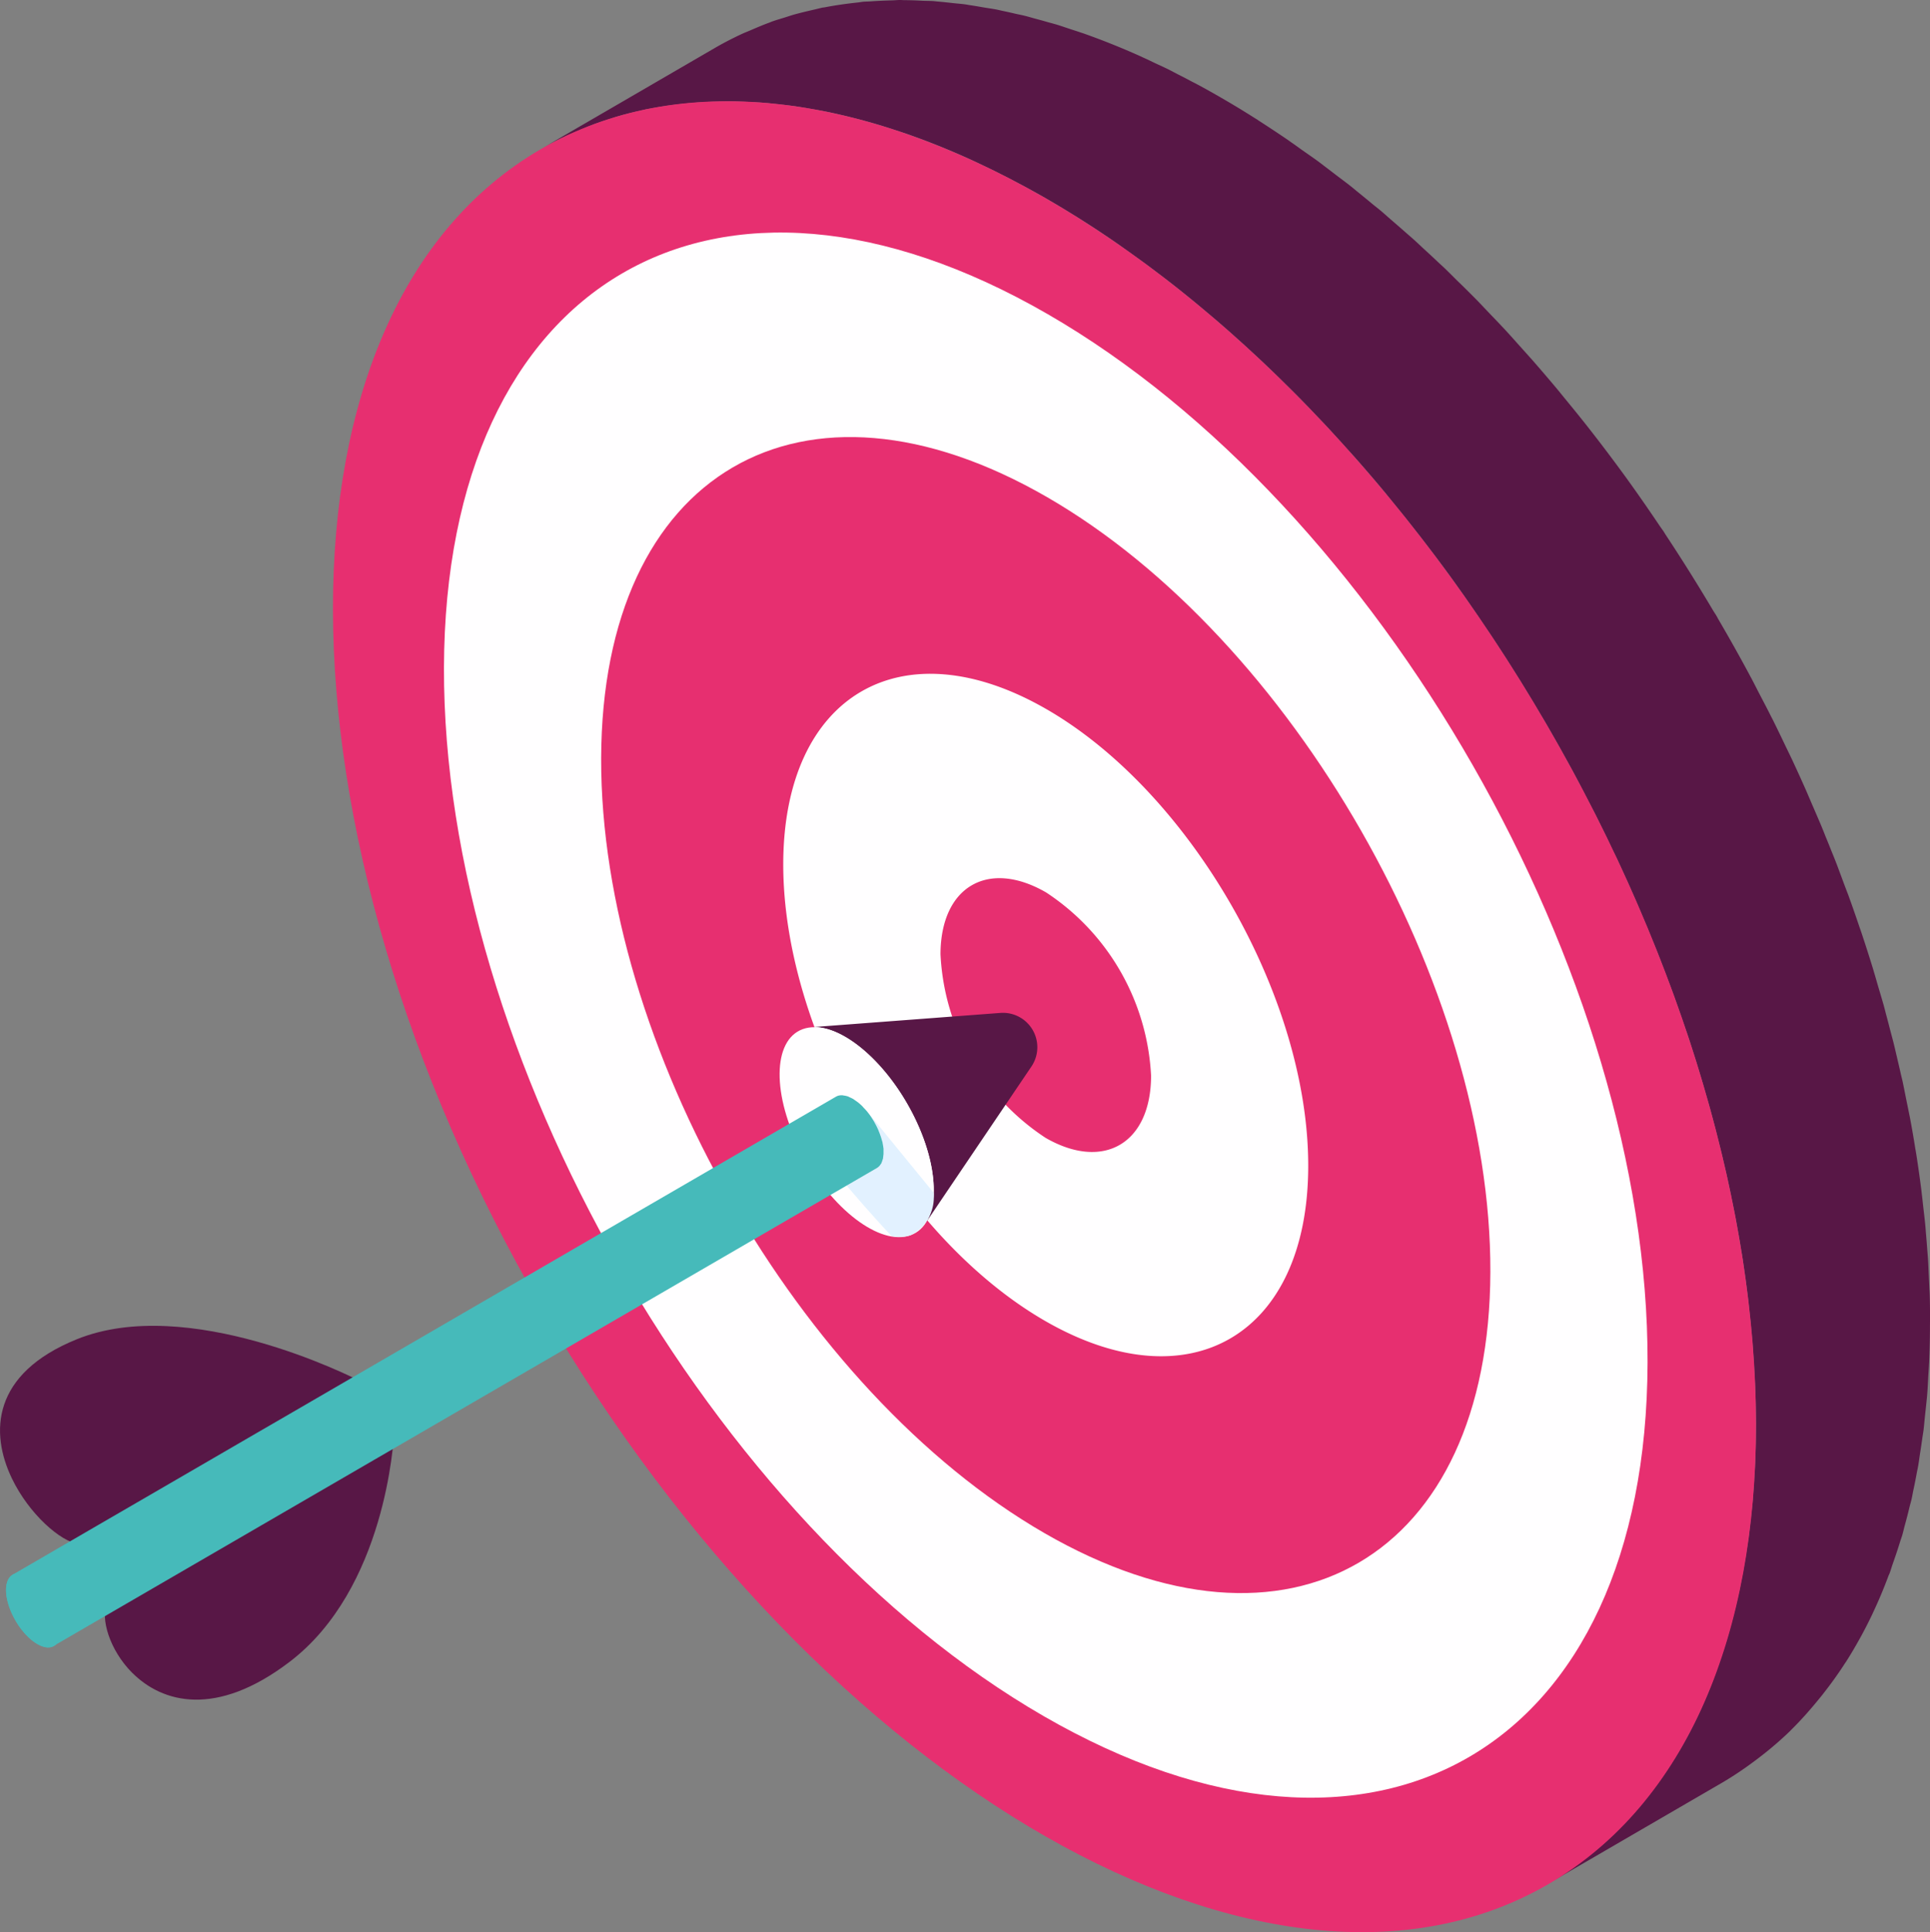 <svg xmlns="http://www.w3.org/2000/svg" xmlns:xlink="http://www.w3.org/1999/xlink" width="114.479" height="114.581" viewBox="0 0 114.479 114.581">
  <rect x="0" y="0" width="114.479" height="114.581" fill="#808080" stroke="none"/>
  <defs>
    <clipPath id="clip-path">
      <rect id="Rectangle_1555" data-name="Rectangle 1555" width="114.479" height="114.581" fill="none"/>
    </clipPath>
  </defs>
  <g id="icon-target" transform="translate(0 0)">
    <g id="Group_3733" data-name="Group 3733" transform="translate(0 0)" clip-path="url(#clip-path)">
      <path id="Path_4780" data-name="Path 4780" d="M101.453,76.754c0-.119-.012-.241-.017-.362-.008-.256-.024-.515-.035-.772-.015-.3-.024-.6-.044-.907-.015-.232-.037-.463-.054-.7-.02-.274-.042-.547-.066-.821-.017-.178-.025-.355-.044-.535-.037-.387-.086-.777-.13-1.168-.025-.225-.047-.449-.076-.675-.008-.074-.015-.148-.025-.224q-.134-1.055-.3-2.118a.212.212,0,0,0-.008-.047c-.015-.1-.035-.209-.054-.313q-.139-.886-.306-1.773c-.018-.106-.044-.214-.064-.321-.056-.278-.116-.565-.173-.846-.069-.345-.135-.688-.209-1.033-.042-.192-.094-.384-.135-.577-.069-.308-.143-.616-.215-.927-.057-.237-.108-.473-.167-.708-.071-.288-.15-.574-.225-.86-.079-.308-.158-.616-.242-.922-.04-.153-.077-.306-.119-.459-.113-.407-.237-.814-.358-1.222-.076-.262-.148-.523-.229-.786-.022-.074-.042-.148-.064-.22q-.336-1.093-.7-2.182l-.01-.029c-.022-.067-.047-.135-.071-.2-.217-.641-.437-1.28-.67-1.92-.035-.1-.077-.2-.114-.3-.093-.242-.185-.485-.273-.727-.13-.345-.254-.692-.389-1.035-.086-.222-.178-.441-.266-.661-.106-.268-.214-.537-.325-.8-.077-.2-.153-.39-.234-.586-.163-.39-.333-.777-.5-1.166-.093-.209-.178-.417-.269-.626-.032-.072-.062-.146-.093-.219q-.449-1.02-.927-2.041c-.015-.029-.029-.057-.042-.087-.093-.193-.185-.384-.279-.575-.249-.523-.5-1.047-.757-1.565-.04-.082-.084-.163-.126-.244-.212-.426-.434-.846-.655-1.27-.177-.338-.347-.681-.527-1.02-.032-.062-.069-.121-.1-.185q-.881-1.643-1.822-3.249c-.054-.093-.1-.185-.155-.278s-.131-.2-.193-.306q-1.338-2.256-2.783-4.442c-.052-.077-.1-.162-.15-.239-.094-.135-.187-.261-.279-.4-.779-1.154-1.577-2.3-2.4-3.412l-.024-.032q-.871-1.179-1.772-2.327c-.027-.034-.052-.069-.079-.1-.432-.549-.873-1.089-1.314-1.625-.1-.121-.2-.247-.3-.37l-.015-.019q-.805-.967-1.63-1.908l-.084-.093c-.165-.185-.333-.372-.5-.557-.352-.392-.7-.787-1.058-1.173-.066-.072-.135-.14-.2-.21-.241-.259-.486-.508-.729-.764-.266-.278-.528-.562-.8-.835-.1-.1-.2-.2-.3-.3-.264-.266-.53-.525-.8-.786-.227-.225-.453-.454-.683-.676-.13-.125-.264-.242-.394-.365-.286-.271-.572-.538-.861-.8-.2-.187-.4-.377-.6-.557-.158-.141-.32-.279-.476-.416-.289-.256-.579-.508-.872-.759-.177-.153-.352-.313-.528-.464s-.387-.313-.58-.471q-.424-.353-.853-.7c-.15-.121-.294-.246-.444-.363-.242-.192-.488-.372-.732-.557-.264-.2-.528-.407-.794-.606-.109-.082-.217-.168-.326-.249-.326-.241-.66-.469-.989-.7-.222-.158-.444-.321-.67-.476-.059-.04-.116-.084-.175-.125q-.891-.608-1.792-1.185L61.6,7.112c-.045-.029-.093-.054-.135-.082-.543-.343-1.089-.68-1.635-1l-.416-.242q-.671-.389-1.341-.75c-.17-.093-.337-.172-.5-.261q-.348-.187-.692-.358c-.177-.093-.355-.185-.532-.279-.284-.141-.567-.266-.85-.4-.2-.093-.407-.2-.611-.288-.082-.037-.167-.079-.249-.116q-.848-.381-1.688-.717l-.013-.005q-.851-.341-1.689-.636c-.072-.025-.145-.045-.219-.072-.205-.071-.407-.131-.609-.2-.288-.093-.577-.2-.861-.278-.145-.044-.284-.076-.427-.118-.247-.072-.495-.14-.742-.205C48.2,1.053,48,.993,47.816.946s-.4-.087-.6-.133C46.971.755,46.724.7,46.475.648c-.13-.027-.262-.061-.392-.086-.236-.045-.464-.076-.7-.114-.284-.05-.569-.1-.851-.141-.1-.013-.2-.037-.3-.049C44,.225,43.77.212,43.534.185c-.3-.034-.609-.069-.91-.093-.093-.007-.178-.022-.266-.027-.207-.015-.407-.012-.612-.02-.358-.019-.717-.034-1.07-.035-.1,0-.2-.01-.3-.01-.156,0-.3.019-.459.022q-.671.015-1.328.062c-.133.01-.271.007-.4.02-.1.008-.192.03-.289.04-.67.071-1.331.163-1.977.288-.054.01-.113.013-.167.024a.18.18,0,0,0-.045.012c-.133.027-.261.064-.392.093-.4.093-.8.185-1.195.294-.192.054-.377.118-.565.177-.252.079-.506.15-.752.237-.064.022-.123.052-.187.074-.377.138-.742.294-1.112.454-.18.077-.365.148-.543.231-.538.252-1.065.523-1.577.821l-10.329,6c.513-.3,1.04-.569,1.578-.821.175-.082.358-.151.537-.229.372-.16.742-.318,1.119-.456.308-.111.621-.212.934-.31.187-.061.372-.125.567-.178.392-.111.792-.205,1.195-.294.131-.029.259-.066.392-.093.071-.013.143-.02.214-.035.649-.125,1.3-.215,1.975-.286.229-.024.459-.044.69-.061.437-.034.882-.054,1.328-.062.254-.007.5-.015.761-.012.353,0,.712.019,1.07.034.293.015.584.025.88.049s.6.059.909.093c.333.037.665.072,1,.121.284.04.569.093.855.141.36.062.72.125,1.084.2.246.052.495.108.742.165q.583.136,1.171.291c.247.066.495.133.742.205.426.123.855.257,1.285.4.2.067.406.13.611.2q1.9.656,3.861,1.546c.2.093.4.185.6.284q.692.326,1.391.68c.229.116.456.236.685.355.614.325,1.23.656,1.849,1.015.693.4,1.381.819,2.065,1.25l.119.074q1,.636,1.984,1.319c.225.155.448.318.671.478.439.311.878.626,1.314.951.266.2.53.4.792.6.4.3.787.609,1.179.924q.427.343.851.695.555.464,1.114.937.434.371.865.757.543.48,1.079.974c.288.264.575.53.86.8.363.343.724.693,1.082,1.045.264.259.528.517.789.781.372.372.744.755,1.105,1.139.241.254.485.5.724.761.422.451.836.912,1.252,1.376.17.185.342.37.508.562q.878.994,1.73,2.019l.279.35c.474.575.946,1.156,1.408,1.748q.914,1.161,1.8,2.357c.823,1.114,1.615,2.258,2.394,3.414.143.212.288.422.429.636q1.449,2.181,2.785,4.44c.114.2.232.385.345.58q.939,1.608,1.824,3.251c.214.4.421.8.629,1.206.22.422.443.845.656,1.27q.447.891.875,1.794c.093.2.193.394.288.592q.548,1.169,1.063,2.344c.093.207.177.414.266.619q.376.878.737,1.758.164.4.323.8.338.845.655,1.694c.093.242.185.486.274.729q.406,1.116.784,2.228c.022.067.047.135.071.2q.406,1.214.772,2.431c.081.262.155.523.231.786q.247.835.476,1.671.126.467.244.927.2.782.39,1.563c.072.31.146.618.215.927.123.538.236,1.073.343,1.61.059.278.118.565.173.848q.2,1.047.372,2.093c.015.1.037.209.054.313q.184,1.2.333,2.389c.029.225.05.451.076.675.061.569.119,1.137.172,1.7.025.273.045.545.066.819.039.535.072,1.07.1,1.6.013.257.027.517.037.774.027.757.045,1.513.042,2.263,0,.787-.024,1.56-.057,2.32-.01.215-.029.426-.04.639-.029.522-.064,1.036-.109,1.543-.027.3-.059.586-.093.877-.047.429-.094.855-.155,1.275-.042.31-.093.614-.138.917-.061.389-.128.772-.2,1.151-.062.338-.13.675-.2,1.006s-.151.668-.232,1.01c-.093.392-.2.776-.3,1.156q-.121.447-.256.882c-.138.456-.289.9-.444,1.341-.084.237-.163.478-.252.71q-.416,1.113-.9,2.144c-.251.533-.513,1.055-.792,1.556l-.01.02c-.274.495-.557.971-.86,1.437-.431.671-.893,1.3-1.373,1.91-.114.146-.232.288-.35.431-.464.557-.947,1.1-1.455,1.6-.037.037-.072.079-.111.118a20.642,20.642,0,0,1-1.7,1.464q-.212.167-.429.328a20.088,20.088,0,0,1-1.856,1.237l10.328-6a20.45,20.45,0,0,0,1.856-1.238c.145-.106.288-.215.431-.326a20.966,20.966,0,0,0,1.7-1.466c.039-.037.074-.079.113-.116.506-.5.988-1.038,1.454-1.6.118-.143.236-.284.352-.431.48-.607.941-1.24,1.371-1.911.013-.019.029-.035.04-.054q.427-.669.819-1.381l.012-.019q.4-.722.761-1.486c.012-.022.02-.047.032-.071.323-.688.623-1.4.9-2.144.024-.064.056-.119.079-.185.062-.168.113-.352.173-.523.156-.441.306-.885.446-1.341.037-.121.082-.234.118-.357.05-.17.093-.353.136-.525.106-.38.207-.767.3-1.158.039-.16.086-.311.123-.473s.069-.358.106-.535c.072-.333.14-.668.2-1.008.032-.175.074-.343.1-.522.035-.2.061-.419.093-.628.049-.3.093-.609.138-.919.022-.158.049-.31.071-.469.032-.264.054-.538.082-.806.03-.291.064-.58.093-.877.01-.118.027-.229.035-.348.034-.392.052-.794.074-1.193.013-.215.03-.424.04-.641,0-.054.008-.1.01-.156q.043-1,.047-2.041v-.121q.013-.944-.015-1.9" transform="translate(13.007 0)" fill="#581746"/>
      <path id="Path_4781" data-name="Path 4781" d="M24.05,6.419c16.456-9.562,43.176,5.716,59.686,34.124s16.553,59.189.1,68.751-43.176-5.716-59.686-34.124S7.594,15.981,24.05,6.419" transform="translate(8.012 2.436)" fill="#e72f70"/>
      <path id="Path_4782" data-name="Path 4782" d="M51.258,85.315c-14.539-8.394-26.33-29-26.283-45.941S36.893,15.493,51.431,23.888,77.766,52.894,77.719,69.825,65.8,93.711,51.258,85.315m.205-72.281c-19.711-11.381-35.746-2-35.812,20.961S31.518,84.8,51.226,96.176s35.751,2,35.817-20.963-15.867-50.8-35.58-62.179" transform="translate(10.683 5.595)" fill="#fffeff"/>
      <path id="Path_4783" data-name="Path 4783" d="M43.161,51.26a13.828,13.828,0,0,1-6.222-10.881c.012-4.011,2.82-5.655,6.264-3.666A13.836,13.836,0,0,1,49.43,47.591c-.012,4.011-2.823,5.66-6.269,3.67m.072-25.41C34.649,20.895,27.641,25,27.612,34.995S34.546,57.161,43.13,62.116s15.594.855,15.621-9.143S51.821,30.809,43.233,25.85" transform="translate(18.847 16.209)" fill="#fffeff"/>
      <path id="Path_4784" data-name="Path 4784" d="M35.361,48.188c.868-1.285.6-3.912-.806-6.606-1.605-3.069-4.142-5.169-5.948-5.033l11.177-.845a.764.764,0,0,1,.151.01.764.764,0,0,0-.151-.01A2.041,2.041,0,0,1,41.64,38.9c.013-.019.022-.044.034-.064-.01.022-.022.044-.034.064Z" transform="translate(19.526 24.366)" fill="#581746"/>
      <path id="Path_4785" data-name="Path 4785" d="M28.787,43.62c-1.763-3.377-1.735-6.646.071-7.3s4.7,1.546,6.466,4.922,1.735,6.646-.071,7.3S30.553,47,28.787,43.62" transform="translate(18.759 24.709)" fill="#fffeff"/>
      <path id="Path_4786" data-name="Path 4786" d="M31.616,39.17l-2.584,2.771s2.261,2.751,4.036,4.622a2.22,2.22,0,0,0,1.126-.049,2.512,2.512,0,0,0,1.365-2.524Z" transform="translate(19.816 26.736)" fill="#e2f1ff"/>
      <path id="Path_4787" data-name="Path 4787" d="M5.327,64.749c1.775,1.772,4.953,2.667,9.31-.643,5.714-4.336,6.194-13.158,6.217-13.624L3.835,60.6c-.417.873.119,2.778,1.492,4.153" transform="translate(2.523 34.458)" fill="#581746"/>
      <path id="Path_4788" data-name="Path 4788" d="M.706,55.78c1.015,2.107,2.884,3.749,3.969,3.89l16.652-9.681c-.508-.256-10.176-5.14-16.78-2.46C-.492,49.573-.6,53.063.706,55.78" transform="translate(0 31.895)" fill="#581746"/>
      <path id="Path_4789" data-name="Path 4789" d="M.441,67.038,5.5,64.1l2.243-1.3,4.479-2.6,2.692-1.563,1.9-1.1,14.669-8.517,2.181-1.267,9.651-5.6.912-.53,5.058-2.936a.671.671,0,0,1,.1-.047.744.744,0,0,1,.271-.037.7.7,0,0,1,.1.017,1.025,1.025,0,0,1,.2.042.045.045,0,0,1,.029.007,1.238,1.238,0,0,1,.118.056c.039.017.1.044.153.072l.034.017c.054.032.108.074.162.113a1.016,1.016,0,0,1,.093.064l.019.012a3.292,3.292,0,0,1,.271.237c.027.027.052.059.077.086.072.076.145.15.214.234l.005.005.03.042a3.732,3.732,0,0,1,.225.308c.027.04.052.082.079.125s.071.108.1.165.064.114.093.172c.049.094.093.185.135.278.012.029.02.054.03.081.024.054.044.108.064.162.029.077.056.153.079.229q.025.078.045.156c.008.032.02.062.029.093s.01.067.017.1c.015.069.027.136.035.205,0,.027.012.057.013.082a.912.912,0,0,1,0,.1v.22a.842.842,0,0,1-.012.1c0,.034-.008.088-.015.13a.157.157,0,0,1-.007.056c-.007.019-.019.049-.027.076a1.007,1.007,0,0,1-.05.141c-.007.013-.01.034-.017.049a.665.665,0,0,1-.056.079.7.7,0,0,1-.04.057.633.633,0,0,1-.16.14L2.877,71.26Z" transform="translate(0.301 26.348)" fill="#46baba"/>
      <path id="Path_4790" data-name="Path 4790" d="M.673,58.068C.049,56.877.06,55.723.7,55.491s1.657.545,2.282,1.736.612,2.346-.024,2.578S1.3,59.26.673,58.068" transform="translate(0.145 37.848)" fill="#46baba"/>
      <path id="Path_4791" data-name="Path 4791" d="M2.954,59.806c.638-.232.649-1.386.025-2.578S1.334,55.258.7,55.492.049,56.878.673,58.07s1.644,1.969,2.282,1.736M.777,58.014a2.516,2.516,0,0,1-.3-2.191A.518.518,0,0,1,.737,55.6c.574-.207,1.551.557,2.135,1.681a2.517,2.517,0,0,1,.3,2.191.522.522,0,0,1-.266.222c-.567.207-1.546-.562-2.133-1.683Z" transform="translate(0.145 37.849)" fill="#46baba"/>
    </g>
  </g>
</svg>

